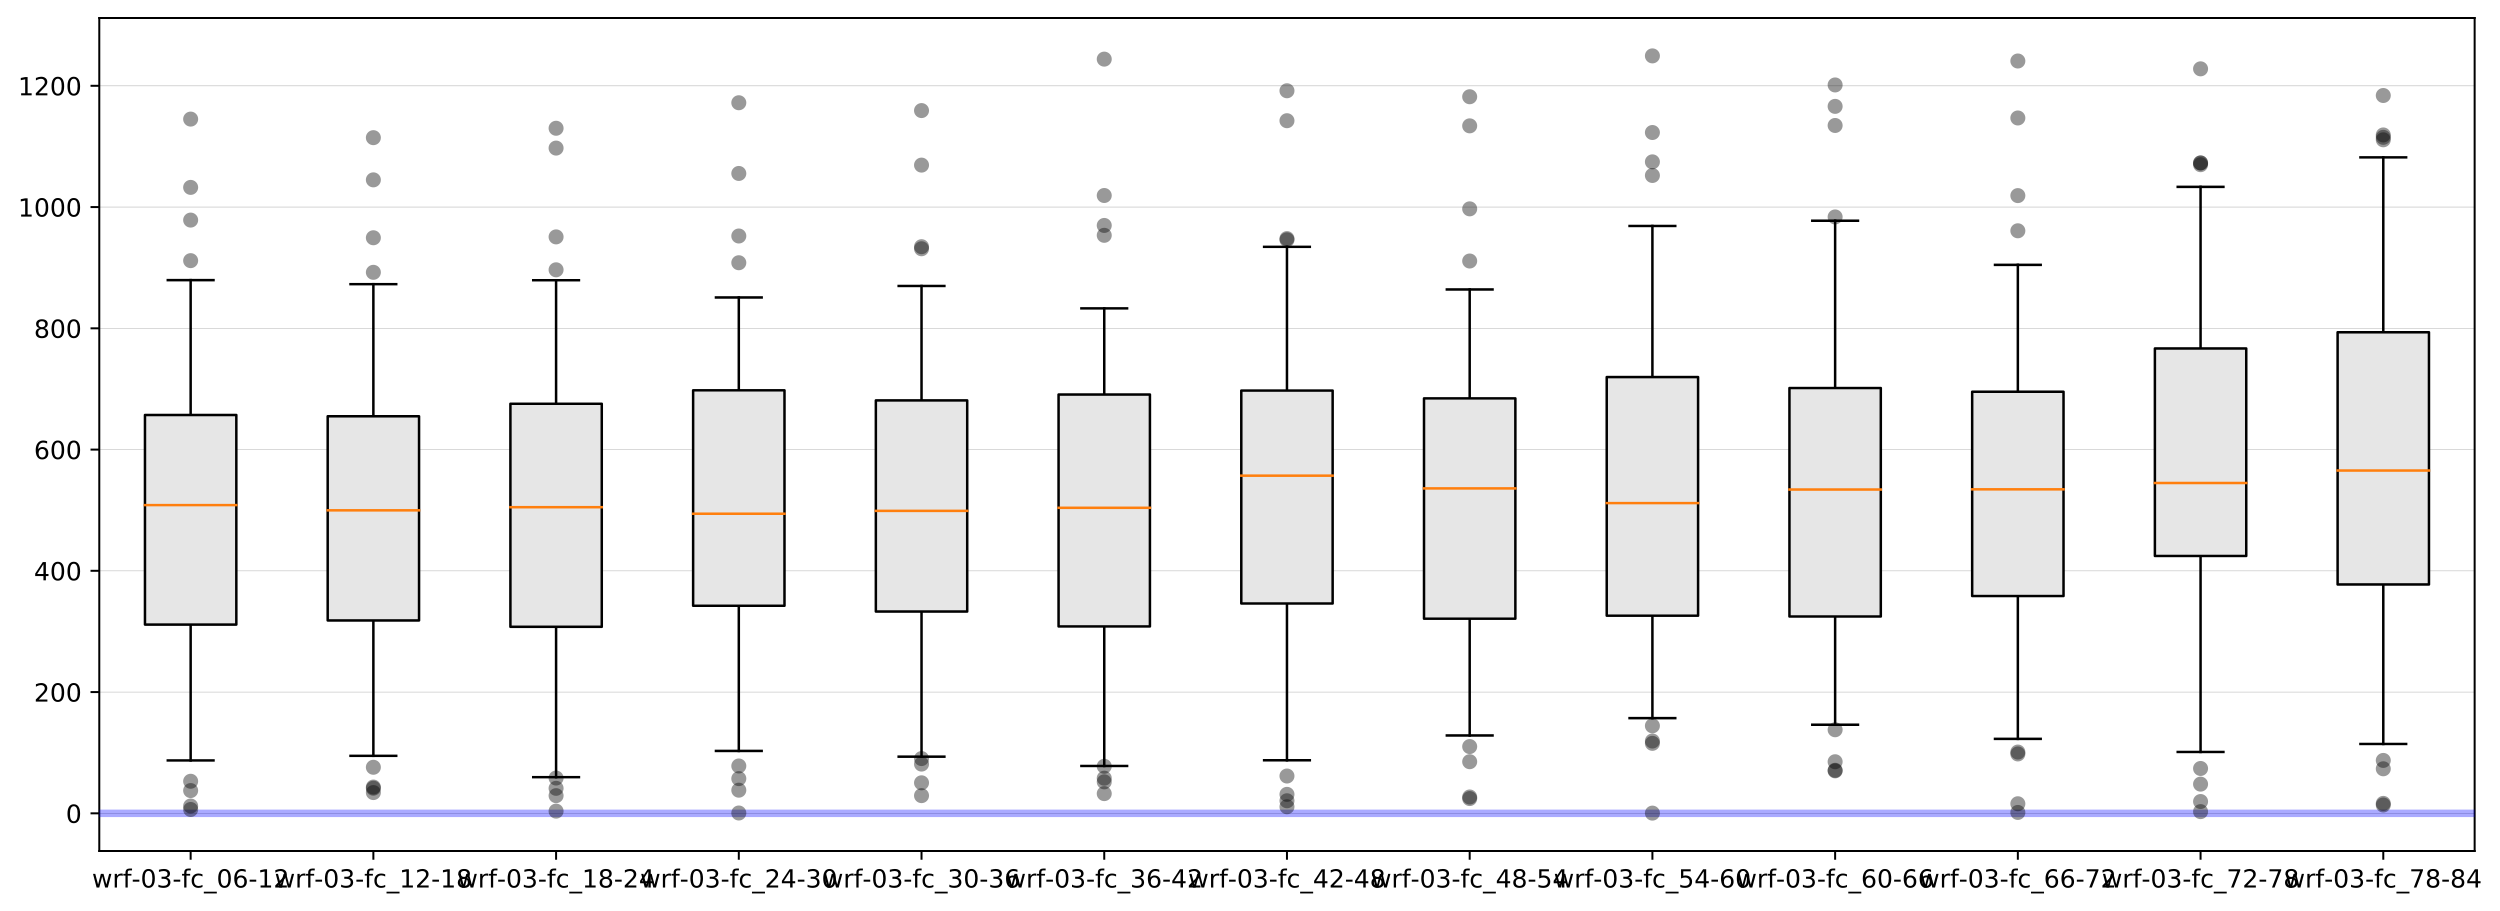 <?xml version="1.0" encoding="utf-8" standalone="no"?>
<!DOCTYPE svg PUBLIC "-//W3C//DTD SVG 1.1//EN"
  "http://www.w3.org/Graphics/SVG/1.1/DTD/svg11.dtd">
<!-- Created with matplotlib (https://matplotlib.org/) -->
<svg height="363.996pt" version="1.1" viewBox="0 0 998.375 363.996" width="998.375pt" xmlns="http://www.w3.org/2000/svg" xmlns:xlink="http://www.w3.org/1999/xlink">
 <defs>
  <style type="text/css">
*{stroke-linecap:butt;stroke-linejoin:round;}
  </style>
 </defs>
 <g id="figure_1">
  <g id="patch_1">
   <path d="M 0 363.996 
L 998.375 363.996 
L 998.375 0 
L 0 0 
z
" style="fill:#ffffff;"/>
  </g>
  <g id="axes_1">
   <g id="patch_2">
    <path d="M 39.65 339.84 
L 988.25 339.84 
L 988.25 7.2 
L 39.65 7.2 
z
" style="fill:#ffffff;"/>
   </g>
   <g id="matplotlib.axis_1">
    <g id="xtick_1">
     <g id="line2d_1">
      <defs>
       <path d="M 0 0 
L 0 3.5 
" id="ma2885b350e" style="stroke:#000000;stroke-width:0.8;"/>
      </defs>
      <g>
       <use style="stroke:#000000;stroke-width:0.8;" x="76.135" xlink:href="#ma2885b350e" y="339.84"/>
      </g>
     </g>
     <g id="text_1">
      <!-- wrf-03-fc_06-12 -->
      <defs>
       <path d="M 4.203 54.688 
L 13.188 54.688 
L 24.422 12.016 
L 35.594 54.688 
L 46.188 54.688 
L 57.422 12.016 
L 68.609 54.688 
L 77.594 54.688 
L 63.281 0 
L 52.688 0 
L 40.922 44.828 
L 29.109 0 
L 18.5 0 
z
" id="DejaVuSans-119"/>
       <path d="M 41.109 46.297 
Q 39.594 47.172 37.812 47.578 
Q 36.031 48 33.891 48 
Q 26.266 48 22.188 43.047 
Q 18.109 38.094 18.109 28.812 
L 18.109 0 
L 9.078 0 
L 9.078 54.688 
L 18.109 54.688 
L 18.109 46.188 
Q 20.953 51.172 25.484 53.578 
Q 30.031 56 36.531 56 
Q 37.453 56 38.578 55.875 
Q 39.703 55.766 41.062 55.516 
z
" id="DejaVuSans-114"/>
       <path d="M 37.109 75.984 
L 37.109 68.5 
L 28.516 68.5 
Q 23.688 68.5 21.797 66.547 
Q 19.922 64.594 19.922 59.516 
L 19.922 54.688 
L 34.719 54.688 
L 34.719 47.703 
L 19.922 47.703 
L 19.922 0 
L 10.891 0 
L 10.891 47.703 
L 2.297 47.703 
L 2.297 54.688 
L 10.891 54.688 
L 10.891 58.5 
Q 10.891 67.625 15.141 71.797 
Q 19.391 75.984 28.609 75.984 
z
" id="DejaVuSans-102"/>
       <path d="M 4.891 31.391 
L 31.203 31.391 
L 31.203 23.391 
L 4.891 23.391 
z
" id="DejaVuSans-45"/>
       <path d="M 31.781 66.406 
Q 24.172 66.406 20.328 58.906 
Q 16.5 51.422 16.5 36.375 
Q 16.5 21.391 20.328 13.891 
Q 24.172 6.391 31.781 6.391 
Q 39.453 6.391 43.281 13.891 
Q 47.125 21.391 47.125 36.375 
Q 47.125 51.422 43.281 58.906 
Q 39.453 66.406 31.781 66.406 
z
M 31.781 74.219 
Q 44.047 74.219 50.516 64.516 
Q 56.984 54.828 56.984 36.375 
Q 56.984 17.969 50.516 8.266 
Q 44.047 -1.422 31.781 -1.422 
Q 19.531 -1.422 13.062 8.266 
Q 6.594 17.969 6.594 36.375 
Q 6.594 54.828 13.062 64.516 
Q 19.531 74.219 31.781 74.219 
z
" id="DejaVuSans-48"/>
       <path d="M 40.578 39.312 
Q 47.656 37.797 51.625 33 
Q 55.609 28.219 55.609 21.188 
Q 55.609 10.406 48.188 4.484 
Q 40.766 -1.422 27.094 -1.422 
Q 22.516 -1.422 17.656 -0.516 
Q 12.797 0.391 7.625 2.203 
L 7.625 11.719 
Q 11.719 9.328 16.594 8.109 
Q 21.484 6.891 26.812 6.891 
Q 36.078 6.891 40.938 10.547 
Q 45.797 14.203 45.797 21.188 
Q 45.797 27.641 41.281 31.266 
Q 36.766 34.906 28.719 34.906 
L 20.219 34.906 
L 20.219 43.016 
L 29.109 43.016 
Q 36.375 43.016 40.234 45.922 
Q 44.094 48.828 44.094 54.297 
Q 44.094 59.906 40.109 62.906 
Q 36.141 65.922 28.719 65.922 
Q 24.656 65.922 20.016 65.031 
Q 15.375 64.156 9.812 62.312 
L 9.812 71.094 
Q 15.438 72.656 20.344 73.438 
Q 25.25 74.219 29.594 74.219 
Q 40.828 74.219 47.359 69.109 
Q 53.906 64.016 53.906 55.328 
Q 53.906 49.266 50.438 45.094 
Q 46.969 40.922 40.578 39.312 
z
" id="DejaVuSans-51"/>
       <path d="M 48.781 52.594 
L 48.781 44.188 
Q 44.969 46.297 41.141 47.344 
Q 37.312 48.391 33.406 48.391 
Q 24.656 48.391 19.812 42.844 
Q 14.984 37.312 14.984 27.297 
Q 14.984 17.281 19.812 11.734 
Q 24.656 6.203 33.406 6.203 
Q 37.312 6.203 41.141 7.25 
Q 44.969 8.297 48.781 10.406 
L 48.781 2.094 
Q 45.016 0.344 40.984 -0.531 
Q 36.969 -1.422 32.422 -1.422 
Q 20.062 -1.422 12.781 6.344 
Q 5.516 14.109 5.516 27.297 
Q 5.516 40.672 12.859 48.328 
Q 20.219 56 33.016 56 
Q 37.156 56 41.109 55.141 
Q 45.062 54.297 48.781 52.594 
z
" id="DejaVuSans-99"/>
       <path d="M 50.984 -16.609 
L 50.984 -23.578 
L -0.984 -23.578 
L -0.984 -16.609 
z
" id="DejaVuSans-95"/>
       <path d="M 33.016 40.375 
Q 26.375 40.375 22.484 35.828 
Q 18.609 31.297 18.609 23.391 
Q 18.609 15.531 22.484 10.953 
Q 26.375 6.391 33.016 6.391 
Q 39.656 6.391 43.531 10.953 
Q 47.406 15.531 47.406 23.391 
Q 47.406 31.297 43.531 35.828 
Q 39.656 40.375 33.016 40.375 
z
M 52.594 71.297 
L 52.594 62.312 
Q 48.875 64.062 45.094 64.984 
Q 41.312 65.922 37.594 65.922 
Q 27.828 65.922 22.672 59.328 
Q 17.531 52.734 16.797 39.406 
Q 19.672 43.656 24.016 45.922 
Q 28.375 48.188 33.594 48.188 
Q 44.578 48.188 50.953 41.516 
Q 57.328 34.859 57.328 23.391 
Q 57.328 12.156 50.688 5.359 
Q 44.047 -1.422 33.016 -1.422 
Q 20.359 -1.422 13.672 8.266 
Q 6.984 17.969 6.984 36.375 
Q 6.984 53.656 15.188 63.938 
Q 23.391 74.219 37.203 74.219 
Q 40.922 74.219 44.703 73.484 
Q 48.484 72.75 52.594 71.297 
z
" id="DejaVuSans-54"/>
       <path d="M 12.406 8.297 
L 28.516 8.297 
L 28.516 63.922 
L 10.984 60.406 
L 10.984 69.391 
L 28.422 72.906 
L 38.281 72.906 
L 38.281 8.297 
L 54.391 8.297 
L 54.391 0 
L 12.406 0 
z
" id="DejaVuSans-49"/>
       <path d="M 19.188 8.297 
L 53.609 8.297 
L 53.609 0 
L 7.328 0 
L 7.328 8.297 
Q 12.938 14.109 22.625 23.891 
Q 32.328 33.688 34.812 36.531 
Q 39.547 41.844 41.422 45.531 
Q 43.312 49.219 43.312 52.781 
Q 43.312 58.594 39.234 62.25 
Q 35.156 65.922 28.609 65.922 
Q 23.969 65.922 18.812 64.312 
Q 13.672 62.703 7.812 59.422 
L 7.812 69.391 
Q 13.766 71.781 18.938 73 
Q 24.125 74.219 28.422 74.219 
Q 39.75 74.219 46.484 68.547 
Q 53.219 62.891 53.219 53.422 
Q 53.219 48.922 51.531 44.891 
Q 49.859 40.875 45.406 35.406 
Q 44.188 33.984 37.641 27.219 
Q 31.109 20.453 19.188 8.297 
z
" id="DejaVuSans-50"/>
      </defs>
      <g transform="translate(36.725 354.438)scale(0.1 -0.1)">
       <use xlink:href="#DejaVuSans-119"/>
       <use x="81.787" xlink:href="#DejaVuSans-114"/>
       <use x="122.9" xlink:href="#DejaVuSans-102"/>
       <use x="158.027" xlink:href="#DejaVuSans-45"/>
       <use x="194.111" xlink:href="#DejaVuSans-48"/>
       <use x="257.734" xlink:href="#DejaVuSans-51"/>
       <use x="321.357" xlink:href="#DejaVuSans-45"/>
       <use x="357.441" xlink:href="#DejaVuSans-102"/>
       <use x="392.646" xlink:href="#DejaVuSans-99"/>
       <use x="447.627" xlink:href="#DejaVuSans-95"/>
       <use x="497.627" xlink:href="#DejaVuSans-48"/>
       <use x="561.25" xlink:href="#DejaVuSans-54"/>
       <use x="624.873" xlink:href="#DejaVuSans-45"/>
       <use x="660.957" xlink:href="#DejaVuSans-49"/>
       <use x="724.58" xlink:href="#DejaVuSans-50"/>
      </g>
     </g>
    </g>
    <g id="xtick_2">
     <g id="line2d_2">
      <g>
       <use style="stroke:#000000;stroke-width:0.8;" x="149.104" xlink:href="#ma2885b350e" y="339.84"/>
      </g>
     </g>
     <g id="text_2">
      <!-- wrf-03-fc_12-18 -->
      <defs>
       <path d="M 31.781 34.625 
Q 24.75 34.625 20.719 30.859 
Q 16.703 27.094 16.703 20.516 
Q 16.703 13.922 20.719 10.156 
Q 24.75 6.391 31.781 6.391 
Q 38.812 6.391 42.859 10.172 
Q 46.922 13.969 46.922 20.516 
Q 46.922 27.094 42.891 30.859 
Q 38.875 34.625 31.781 34.625 
z
M 21.922 38.812 
Q 15.578 40.375 12.031 44.719 
Q 8.5 49.078 8.5 55.328 
Q 8.5 64.062 14.719 69.141 
Q 20.953 74.219 31.781 74.219 
Q 42.672 74.219 48.875 69.141 
Q 55.078 64.062 55.078 55.328 
Q 55.078 49.078 51.531 44.719 
Q 48 40.375 41.703 38.812 
Q 48.828 37.156 52.797 32.312 
Q 56.781 27.484 56.781 20.516 
Q 56.781 9.906 50.312 4.234 
Q 43.844 -1.422 31.781 -1.422 
Q 19.734 -1.422 13.25 4.234 
Q 6.781 9.906 6.781 20.516 
Q 6.781 27.484 10.781 32.312 
Q 14.797 37.156 21.922 38.812 
z
M 18.312 54.391 
Q 18.312 48.734 21.844 45.562 
Q 25.391 42.391 31.781 42.391 
Q 38.141 42.391 41.719 45.562 
Q 45.312 48.734 45.312 54.391 
Q 45.312 60.062 41.719 63.234 
Q 38.141 66.406 31.781 66.406 
Q 25.391 66.406 21.844 63.234 
Q 18.312 60.062 18.312 54.391 
z
" id="DejaVuSans-56"/>
      </defs>
      <g transform="translate(109.694 354.438)scale(0.1 -0.1)">
       <use xlink:href="#DejaVuSans-119"/>
       <use x="81.787" xlink:href="#DejaVuSans-114"/>
       <use x="122.9" xlink:href="#DejaVuSans-102"/>
       <use x="158.027" xlink:href="#DejaVuSans-45"/>
       <use x="194.111" xlink:href="#DejaVuSans-48"/>
       <use x="257.734" xlink:href="#DejaVuSans-51"/>
       <use x="321.357" xlink:href="#DejaVuSans-45"/>
       <use x="357.441" xlink:href="#DejaVuSans-102"/>
       <use x="392.646" xlink:href="#DejaVuSans-99"/>
       <use x="447.627" xlink:href="#DejaVuSans-95"/>
       <use x="497.627" xlink:href="#DejaVuSans-49"/>
       <use x="561.25" xlink:href="#DejaVuSans-50"/>
       <use x="624.873" xlink:href="#DejaVuSans-45"/>
       <use x="660.957" xlink:href="#DejaVuSans-49"/>
       <use x="724.58" xlink:href="#DejaVuSans-56"/>
      </g>
     </g>
    </g>
    <g id="xtick_3">
     <g id="line2d_3">
      <g>
       <use style="stroke:#000000;stroke-width:0.8;" x="222.073" xlink:href="#ma2885b350e" y="339.84"/>
      </g>
     </g>
     <g id="text_3">
      <!-- wrf-03-fc_18-24 -->
      <defs>
       <path d="M 37.797 64.312 
L 12.891 25.391 
L 37.797 25.391 
z
M 35.203 72.906 
L 47.609 72.906 
L 47.609 25.391 
L 58.016 25.391 
L 58.016 17.188 
L 47.609 17.188 
L 47.609 0 
L 37.797 0 
L 37.797 17.188 
L 4.891 17.188 
L 4.891 26.703 
z
" id="DejaVuSans-52"/>
      </defs>
      <g transform="translate(182.664 354.438)scale(0.1 -0.1)">
       <use xlink:href="#DejaVuSans-119"/>
       <use x="81.787" xlink:href="#DejaVuSans-114"/>
       <use x="122.9" xlink:href="#DejaVuSans-102"/>
       <use x="158.027" xlink:href="#DejaVuSans-45"/>
       <use x="194.111" xlink:href="#DejaVuSans-48"/>
       <use x="257.734" xlink:href="#DejaVuSans-51"/>
       <use x="321.357" xlink:href="#DejaVuSans-45"/>
       <use x="357.441" xlink:href="#DejaVuSans-102"/>
       <use x="392.646" xlink:href="#DejaVuSans-99"/>
       <use x="447.627" xlink:href="#DejaVuSans-95"/>
       <use x="497.627" xlink:href="#DejaVuSans-49"/>
       <use x="561.25" xlink:href="#DejaVuSans-56"/>
       <use x="624.873" xlink:href="#DejaVuSans-45"/>
       <use x="660.957" xlink:href="#DejaVuSans-50"/>
       <use x="724.58" xlink:href="#DejaVuSans-52"/>
      </g>
     </g>
    </g>
    <g id="xtick_4">
     <g id="line2d_4">
      <g>
       <use style="stroke:#000000;stroke-width:0.8;" x="295.042" xlink:href="#ma2885b350e" y="339.84"/>
      </g>
     </g>
     <g id="text_4">
      <!-- wrf-03-fc_24-30 -->
      <g transform="translate(255.633 354.438)scale(0.1 -0.1)">
       <use xlink:href="#DejaVuSans-119"/>
       <use x="81.787" xlink:href="#DejaVuSans-114"/>
       <use x="122.9" xlink:href="#DejaVuSans-102"/>
       <use x="158.027" xlink:href="#DejaVuSans-45"/>
       <use x="194.111" xlink:href="#DejaVuSans-48"/>
       <use x="257.734" xlink:href="#DejaVuSans-51"/>
       <use x="321.357" xlink:href="#DejaVuSans-45"/>
       <use x="357.441" xlink:href="#DejaVuSans-102"/>
       <use x="392.646" xlink:href="#DejaVuSans-99"/>
       <use x="447.627" xlink:href="#DejaVuSans-95"/>
       <use x="497.627" xlink:href="#DejaVuSans-50"/>
       <use x="561.25" xlink:href="#DejaVuSans-52"/>
       <use x="624.873" xlink:href="#DejaVuSans-45"/>
       <use x="660.957" xlink:href="#DejaVuSans-51"/>
       <use x="724.58" xlink:href="#DejaVuSans-48"/>
      </g>
     </g>
    </g>
    <g id="xtick_5">
     <g id="line2d_5">
      <g>
       <use style="stroke:#000000;stroke-width:0.8;" x="368.012" xlink:href="#ma2885b350e" y="339.84"/>
      </g>
     </g>
     <g id="text_5">
      <!-- wrf-03-fc_30-36 -->
      <g transform="translate(328.602 354.438)scale(0.1 -0.1)">
       <use xlink:href="#DejaVuSans-119"/>
       <use x="81.787" xlink:href="#DejaVuSans-114"/>
       <use x="122.9" xlink:href="#DejaVuSans-102"/>
       <use x="158.027" xlink:href="#DejaVuSans-45"/>
       <use x="194.111" xlink:href="#DejaVuSans-48"/>
       <use x="257.734" xlink:href="#DejaVuSans-51"/>
       <use x="321.357" xlink:href="#DejaVuSans-45"/>
       <use x="357.441" xlink:href="#DejaVuSans-102"/>
       <use x="392.646" xlink:href="#DejaVuSans-99"/>
       <use x="447.627" xlink:href="#DejaVuSans-95"/>
       <use x="497.627" xlink:href="#DejaVuSans-51"/>
       <use x="561.25" xlink:href="#DejaVuSans-48"/>
       <use x="624.873" xlink:href="#DejaVuSans-45"/>
       <use x="660.957" xlink:href="#DejaVuSans-51"/>
       <use x="724.58" xlink:href="#DejaVuSans-54"/>
      </g>
     </g>
    </g>
    <g id="xtick_6">
     <g id="line2d_6">
      <g>
       <use style="stroke:#000000;stroke-width:0.8;" x="440.981" xlink:href="#ma2885b350e" y="339.84"/>
      </g>
     </g>
     <g id="text_6">
      <!-- wrf-03-fc_36-42 -->
      <g transform="translate(401.571 354.438)scale(0.1 -0.1)">
       <use xlink:href="#DejaVuSans-119"/>
       <use x="81.787" xlink:href="#DejaVuSans-114"/>
       <use x="122.9" xlink:href="#DejaVuSans-102"/>
       <use x="158.027" xlink:href="#DejaVuSans-45"/>
       <use x="194.111" xlink:href="#DejaVuSans-48"/>
       <use x="257.734" xlink:href="#DejaVuSans-51"/>
       <use x="321.357" xlink:href="#DejaVuSans-45"/>
       <use x="357.441" xlink:href="#DejaVuSans-102"/>
       <use x="392.646" xlink:href="#DejaVuSans-99"/>
       <use x="447.627" xlink:href="#DejaVuSans-95"/>
       <use x="497.627" xlink:href="#DejaVuSans-51"/>
       <use x="561.25" xlink:href="#DejaVuSans-54"/>
       <use x="624.873" xlink:href="#DejaVuSans-45"/>
       <use x="660.957" xlink:href="#DejaVuSans-52"/>
       <use x="724.58" xlink:href="#DejaVuSans-50"/>
      </g>
     </g>
    </g>
    <g id="xtick_7">
     <g id="line2d_7">
      <g>
       <use style="stroke:#000000;stroke-width:0.8;" x="513.95" xlink:href="#ma2885b350e" y="339.84"/>
      </g>
     </g>
     <g id="text_7">
      <!-- wrf-03-fc_42-48 -->
      <g transform="translate(474.541 354.438)scale(0.1 -0.1)">
       <use xlink:href="#DejaVuSans-119"/>
       <use x="81.787" xlink:href="#DejaVuSans-114"/>
       <use x="122.9" xlink:href="#DejaVuSans-102"/>
       <use x="158.027" xlink:href="#DejaVuSans-45"/>
       <use x="194.111" xlink:href="#DejaVuSans-48"/>
       <use x="257.734" xlink:href="#DejaVuSans-51"/>
       <use x="321.357" xlink:href="#DejaVuSans-45"/>
       <use x="357.441" xlink:href="#DejaVuSans-102"/>
       <use x="392.646" xlink:href="#DejaVuSans-99"/>
       <use x="447.627" xlink:href="#DejaVuSans-95"/>
       <use x="497.627" xlink:href="#DejaVuSans-52"/>
       <use x="561.25" xlink:href="#DejaVuSans-50"/>
       <use x="624.873" xlink:href="#DejaVuSans-45"/>
       <use x="660.957" xlink:href="#DejaVuSans-52"/>
       <use x="724.58" xlink:href="#DejaVuSans-56"/>
      </g>
     </g>
    </g>
    <g id="xtick_8">
     <g id="line2d_8">
      <g>
       <use style="stroke:#000000;stroke-width:0.8;" x="586.919" xlink:href="#ma2885b350e" y="339.84"/>
      </g>
     </g>
     <g id="text_8">
      <!-- wrf-03-fc_48-54 -->
      <defs>
       <path d="M 10.797 72.906 
L 49.516 72.906 
L 49.516 64.594 
L 19.828 64.594 
L 19.828 46.734 
Q 21.969 47.469 24.109 47.828 
Q 26.266 48.188 28.422 48.188 
Q 40.625 48.188 47.75 41.5 
Q 54.891 34.812 54.891 23.391 
Q 54.891 11.625 47.562 5.094 
Q 40.234 -1.422 26.906 -1.422 
Q 22.312 -1.422 17.547 -0.641 
Q 12.797 0.141 7.719 1.703 
L 7.719 11.625 
Q 12.109 9.234 16.797 8.062 
Q 21.484 6.891 26.703 6.891 
Q 35.156 6.891 40.078 11.328 
Q 45.016 15.766 45.016 23.391 
Q 45.016 31 40.078 35.438 
Q 35.156 39.891 26.703 39.891 
Q 22.75 39.891 18.812 39.016 
Q 14.891 38.141 10.797 36.281 
z
" id="DejaVuSans-53"/>
      </defs>
      <g transform="translate(547.51 354.438)scale(0.1 -0.1)">
       <use xlink:href="#DejaVuSans-119"/>
       <use x="81.787" xlink:href="#DejaVuSans-114"/>
       <use x="122.9" xlink:href="#DejaVuSans-102"/>
       <use x="158.027" xlink:href="#DejaVuSans-45"/>
       <use x="194.111" xlink:href="#DejaVuSans-48"/>
       <use x="257.734" xlink:href="#DejaVuSans-51"/>
       <use x="321.357" xlink:href="#DejaVuSans-45"/>
       <use x="357.441" xlink:href="#DejaVuSans-102"/>
       <use x="392.646" xlink:href="#DejaVuSans-99"/>
       <use x="447.627" xlink:href="#DejaVuSans-95"/>
       <use x="497.627" xlink:href="#DejaVuSans-52"/>
       <use x="561.25" xlink:href="#DejaVuSans-56"/>
       <use x="624.873" xlink:href="#DejaVuSans-45"/>
       <use x="660.957" xlink:href="#DejaVuSans-53"/>
       <use x="724.58" xlink:href="#DejaVuSans-52"/>
      </g>
     </g>
    </g>
    <g id="xtick_9">
     <g id="line2d_9">
      <g>
       <use style="stroke:#000000;stroke-width:0.8;" x="659.888" xlink:href="#ma2885b350e" y="339.84"/>
      </g>
     </g>
     <g id="text_9">
      <!-- wrf-03-fc_54-60 -->
      <g transform="translate(620.479 354.438)scale(0.1 -0.1)">
       <use xlink:href="#DejaVuSans-119"/>
       <use x="81.787" xlink:href="#DejaVuSans-114"/>
       <use x="122.9" xlink:href="#DejaVuSans-102"/>
       <use x="158.027" xlink:href="#DejaVuSans-45"/>
       <use x="194.111" xlink:href="#DejaVuSans-48"/>
       <use x="257.734" xlink:href="#DejaVuSans-51"/>
       <use x="321.357" xlink:href="#DejaVuSans-45"/>
       <use x="357.441" xlink:href="#DejaVuSans-102"/>
       <use x="392.646" xlink:href="#DejaVuSans-99"/>
       <use x="447.627" xlink:href="#DejaVuSans-95"/>
       <use x="497.627" xlink:href="#DejaVuSans-53"/>
       <use x="561.25" xlink:href="#DejaVuSans-52"/>
       <use x="624.873" xlink:href="#DejaVuSans-45"/>
       <use x="660.957" xlink:href="#DejaVuSans-54"/>
       <use x="724.58" xlink:href="#DejaVuSans-48"/>
      </g>
     </g>
    </g>
    <g id="xtick_10">
     <g id="line2d_10">
      <g>
       <use style="stroke:#000000;stroke-width:0.8;" x="732.858" xlink:href="#ma2885b350e" y="339.84"/>
      </g>
     </g>
     <g id="text_10">
      <!-- wrf-03-fc_60-66 -->
      <g transform="translate(693.448 354.438)scale(0.1 -0.1)">
       <use xlink:href="#DejaVuSans-119"/>
       <use x="81.787" xlink:href="#DejaVuSans-114"/>
       <use x="122.9" xlink:href="#DejaVuSans-102"/>
       <use x="158.027" xlink:href="#DejaVuSans-45"/>
       <use x="194.111" xlink:href="#DejaVuSans-48"/>
       <use x="257.734" xlink:href="#DejaVuSans-51"/>
       <use x="321.357" xlink:href="#DejaVuSans-45"/>
       <use x="357.441" xlink:href="#DejaVuSans-102"/>
       <use x="392.646" xlink:href="#DejaVuSans-99"/>
       <use x="447.627" xlink:href="#DejaVuSans-95"/>
       <use x="497.627" xlink:href="#DejaVuSans-54"/>
       <use x="561.25" xlink:href="#DejaVuSans-48"/>
       <use x="624.873" xlink:href="#DejaVuSans-45"/>
       <use x="660.957" xlink:href="#DejaVuSans-54"/>
       <use x="724.58" xlink:href="#DejaVuSans-54"/>
      </g>
     </g>
    </g>
    <g id="xtick_11">
     <g id="line2d_11">
      <g>
       <use style="stroke:#000000;stroke-width:0.8;" x="805.827" xlink:href="#ma2885b350e" y="339.84"/>
      </g>
     </g>
     <g id="text_11">
      <!-- wrf-03-fc_66-72 -->
      <defs>
       <path d="M 8.203 72.906 
L 55.078 72.906 
L 55.078 68.703 
L 28.609 0 
L 18.312 0 
L 43.219 64.594 
L 8.203 64.594 
z
" id="DejaVuSans-55"/>
      </defs>
      <g transform="translate(766.418 354.438)scale(0.1 -0.1)">
       <use xlink:href="#DejaVuSans-119"/>
       <use x="81.787" xlink:href="#DejaVuSans-114"/>
       <use x="122.9" xlink:href="#DejaVuSans-102"/>
       <use x="158.027" xlink:href="#DejaVuSans-45"/>
       <use x="194.111" xlink:href="#DejaVuSans-48"/>
       <use x="257.734" xlink:href="#DejaVuSans-51"/>
       <use x="321.357" xlink:href="#DejaVuSans-45"/>
       <use x="357.441" xlink:href="#DejaVuSans-102"/>
       <use x="392.646" xlink:href="#DejaVuSans-99"/>
       <use x="447.627" xlink:href="#DejaVuSans-95"/>
       <use x="497.627" xlink:href="#DejaVuSans-54"/>
       <use x="561.25" xlink:href="#DejaVuSans-54"/>
       <use x="624.873" xlink:href="#DejaVuSans-45"/>
       <use x="660.957" xlink:href="#DejaVuSans-55"/>
       <use x="724.58" xlink:href="#DejaVuSans-50"/>
      </g>
     </g>
    </g>
    <g id="xtick_12">
     <g id="line2d_12">
      <g>
       <use style="stroke:#000000;stroke-width:0.8;" x="878.796" xlink:href="#ma2885b350e" y="339.84"/>
      </g>
     </g>
     <g id="text_12">
      <!-- wrf-03-fc_72-78 -->
      <g transform="translate(839.387 354.438)scale(0.1 -0.1)">
       <use xlink:href="#DejaVuSans-119"/>
       <use x="81.787" xlink:href="#DejaVuSans-114"/>
       <use x="122.9" xlink:href="#DejaVuSans-102"/>
       <use x="158.027" xlink:href="#DejaVuSans-45"/>
       <use x="194.111" xlink:href="#DejaVuSans-48"/>
       <use x="257.734" xlink:href="#DejaVuSans-51"/>
       <use x="321.357" xlink:href="#DejaVuSans-45"/>
       <use x="357.441" xlink:href="#DejaVuSans-102"/>
       <use x="392.646" xlink:href="#DejaVuSans-99"/>
       <use x="447.627" xlink:href="#DejaVuSans-95"/>
       <use x="497.627" xlink:href="#DejaVuSans-55"/>
       <use x="561.25" xlink:href="#DejaVuSans-50"/>
       <use x="624.873" xlink:href="#DejaVuSans-45"/>
       <use x="660.957" xlink:href="#DejaVuSans-55"/>
       <use x="724.58" xlink:href="#DejaVuSans-56"/>
      </g>
     </g>
    </g>
    <g id="xtick_13">
     <g id="line2d_13">
      <g>
       <use style="stroke:#000000;stroke-width:0.8;" x="951.765" xlink:href="#ma2885b350e" y="339.84"/>
      </g>
     </g>
     <g id="text_13">
      <!-- wrf-03-fc_78-84 -->
      <g transform="translate(912.356 354.438)scale(0.1 -0.1)">
       <use xlink:href="#DejaVuSans-119"/>
       <use x="81.787" xlink:href="#DejaVuSans-114"/>
       <use x="122.9" xlink:href="#DejaVuSans-102"/>
       <use x="158.027" xlink:href="#DejaVuSans-45"/>
       <use x="194.111" xlink:href="#DejaVuSans-48"/>
       <use x="257.734" xlink:href="#DejaVuSans-51"/>
       <use x="321.357" xlink:href="#DejaVuSans-45"/>
       <use x="357.441" xlink:href="#DejaVuSans-102"/>
       <use x="392.646" xlink:href="#DejaVuSans-99"/>
       <use x="447.627" xlink:href="#DejaVuSans-95"/>
       <use x="497.627" xlink:href="#DejaVuSans-55"/>
       <use x="561.25" xlink:href="#DejaVuSans-56"/>
       <use x="624.873" xlink:href="#DejaVuSans-45"/>
       <use x="660.957" xlink:href="#DejaVuSans-56"/>
       <use x="724.58" xlink:href="#DejaVuSans-52"/>
      </g>
     </g>
    </g>
   </g>
   <g id="matplotlib.axis_2">
    <g id="ytick_1">
     <g id="line2d_14">
      <path clip-path="url(#pe7b98ed23e)" d="M 39.65 324.807 
L 988.25 324.807 
" style="fill:none;stroke:#bfbfbf;stroke-linecap:square;stroke-width:0.25;"/>
     </g>
     <g id="line2d_15">
      <defs>
       <path d="M 0 0 
L -3.5 0 
" id="mef6f4eb225" style="stroke:#000000;stroke-width:0.8;"/>
      </defs>
      <g>
       <use style="stroke:#000000;stroke-width:0.8;" x="39.65" xlink:href="#mef6f4eb225" y="324.807"/>
      </g>
     </g>
     <g id="text_14">
      <!-- 0 -->
      <g transform="translate(26.288 328.606)scale(0.1 -0.1)">
       <use xlink:href="#DejaVuSans-48"/>
      </g>
     </g>
    </g>
    <g id="ytick_2">
     <g id="line2d_16">
      <path clip-path="url(#pe7b98ed23e)" d="M 39.65 276.384 
L 988.25 276.384 
" style="fill:none;stroke:#bfbfbf;stroke-linecap:square;stroke-width:0.25;"/>
     </g>
     <g id="line2d_17">
      <g>
       <use style="stroke:#000000;stroke-width:0.8;" x="39.65" xlink:href="#mef6f4eb225" y="276.384"/>
      </g>
     </g>
     <g id="text_15">
      <!-- 200 -->
      <g transform="translate(13.562 280.183)scale(0.1 -0.1)">
       <use xlink:href="#DejaVuSans-50"/>
       <use x="63.623" xlink:href="#DejaVuSans-48"/>
       <use x="127.246" xlink:href="#DejaVuSans-48"/>
      </g>
     </g>
    </g>
    <g id="ytick_3">
     <g id="line2d_18">
      <path clip-path="url(#pe7b98ed23e)" d="M 39.65 227.961 
L 988.25 227.961 
" style="fill:none;stroke:#bfbfbf;stroke-linecap:square;stroke-width:0.25;"/>
     </g>
     <g id="line2d_19">
      <g>
       <use style="stroke:#000000;stroke-width:0.8;" x="39.65" xlink:href="#mef6f4eb225" y="227.961"/>
      </g>
     </g>
     <g id="text_16">
      <!-- 400 -->
      <g transform="translate(13.562 231.76)scale(0.1 -0.1)">
       <use xlink:href="#DejaVuSans-52"/>
       <use x="63.623" xlink:href="#DejaVuSans-48"/>
       <use x="127.246" xlink:href="#DejaVuSans-48"/>
      </g>
     </g>
    </g>
    <g id="ytick_4">
     <g id="line2d_20">
      <path clip-path="url(#pe7b98ed23e)" d="M 39.65 179.538 
L 988.25 179.538 
" style="fill:none;stroke:#bfbfbf;stroke-linecap:square;stroke-width:0.25;"/>
     </g>
     <g id="line2d_21">
      <g>
       <use style="stroke:#000000;stroke-width:0.8;" x="39.65" xlink:href="#mef6f4eb225" y="179.538"/>
      </g>
     </g>
     <g id="text_17">
      <!-- 600 -->
      <g transform="translate(13.562 183.337)scale(0.1 -0.1)">
       <use xlink:href="#DejaVuSans-54"/>
       <use x="63.623" xlink:href="#DejaVuSans-48"/>
       <use x="127.246" xlink:href="#DejaVuSans-48"/>
      </g>
     </g>
    </g>
    <g id="ytick_5">
     <g id="line2d_22">
      <path clip-path="url(#pe7b98ed23e)" d="M 39.65 131.115 
L 988.25 131.115 
" style="fill:none;stroke:#bfbfbf;stroke-linecap:square;stroke-width:0.25;"/>
     </g>
     <g id="line2d_23">
      <g>
       <use style="stroke:#000000;stroke-width:0.8;" x="39.65" xlink:href="#mef6f4eb225" y="131.115"/>
      </g>
     </g>
     <g id="text_18">
      <!-- 800 -->
      <g transform="translate(13.562 134.914)scale(0.1 -0.1)">
       <use xlink:href="#DejaVuSans-56"/>
       <use x="63.623" xlink:href="#DejaVuSans-48"/>
       <use x="127.246" xlink:href="#DejaVuSans-48"/>
      </g>
     </g>
    </g>
    <g id="ytick_6">
     <g id="line2d_24">
      <path clip-path="url(#pe7b98ed23e)" d="M 39.65 82.691 
L 988.25 82.691 
" style="fill:none;stroke:#bfbfbf;stroke-linecap:square;stroke-width:0.25;"/>
     </g>
     <g id="line2d_25">
      <g>
       <use style="stroke:#000000;stroke-width:0.8;" x="39.65" xlink:href="#mef6f4eb225" y="82.691"/>
      </g>
     </g>
     <g id="text_19">
      <!-- 1000 -->
      <g transform="translate(7.2 86.491)scale(0.1 -0.1)">
       <use xlink:href="#DejaVuSans-49"/>
       <use x="63.623" xlink:href="#DejaVuSans-48"/>
       <use x="127.246" xlink:href="#DejaVuSans-48"/>
       <use x="190.869" xlink:href="#DejaVuSans-48"/>
      </g>
     </g>
    </g>
    <g id="ytick_7">
     <g id="line2d_26">
      <path clip-path="url(#pe7b98ed23e)" d="M 39.65 34.268 
L 988.25 34.268 
" style="fill:none;stroke:#bfbfbf;stroke-linecap:square;stroke-width:0.25;"/>
     </g>
     <g id="line2d_27">
      <g>
       <use style="stroke:#000000;stroke-width:0.8;" x="39.65" xlink:href="#mef6f4eb225" y="34.268"/>
      </g>
     </g>
     <g id="text_20">
      <!-- 1200 -->
      <g transform="translate(7.2 38.068)scale(0.1 -0.1)">
       <use xlink:href="#DejaVuSans-49"/>
       <use x="63.623" xlink:href="#DejaVuSans-50"/>
       <use x="127.246" xlink:href="#DejaVuSans-48"/>
       <use x="190.869" xlink:href="#DejaVuSans-48"/>
      </g>
     </g>
    </g>
   </g>
   <g id="patch_3">
    <path d="M 39.65 339.84 
L 39.65 7.2 
" style="fill:none;stroke:#000000;stroke-linecap:square;stroke-linejoin:miter;stroke-width:0.8;"/>
   </g>
   <g id="patch_4">
    <path d="M 988.25 339.84 
L 988.25 7.2 
" style="fill:none;stroke:#000000;stroke-linecap:square;stroke-linejoin:miter;stroke-width:0.8;"/>
   </g>
   <g id="patch_5">
    <path d="M 39.65 339.84 
L 988.25 339.84 
" style="fill:none;stroke:#000000;stroke-linecap:square;stroke-linejoin:miter;stroke-width:0.8;"/>
   </g>
   <g id="patch_6">
    <path d="M 39.65 7.2 
L 988.25 7.2 
" style="fill:none;stroke:#000000;stroke-linecap:square;stroke-linejoin:miter;stroke-width:0.8;"/>
   </g>
   <g id="line2d_28">
    <path clip-path="url(#pe7b98ed23e)" d="M 39.65 324.807 
L 988.25 324.807 
" style="fill:none;stroke:#0000ff;stroke-linecap:square;stroke-opacity:0.333;stroke-width:3;"/>
   </g>
   <g id="line2d_29">
    <path clip-path="url(#pe7b98ed23e)" d="M 76.135 249.427 
L 76.135 303.68 
" style="fill:none;stroke:#000000;stroke-linecap:square;"/>
   </g>
   <g id="line2d_30">
    <path clip-path="url(#pe7b98ed23e)" d="M 76.135 165.723 
L 76.135 111.879 
" style="fill:none;stroke:#000000;stroke-linecap:square;"/>
   </g>
   <g id="line2d_31">
    <path clip-path="url(#pe7b98ed23e)" d="M 67.013 303.68 
L 85.256 303.68 
" style="fill:none;stroke:#000000;stroke-linecap:square;"/>
   </g>
   <g id="line2d_32">
    <path clip-path="url(#pe7b98ed23e)" d="M 67.013 111.879 
L 85.256 111.879 
" style="fill:none;stroke:#000000;stroke-linecap:square;"/>
   </g>
   <g id="line2d_33">
    <defs>
     <path d="M 0 3 
C 0.796 3 1.559 2.684 2.121 2.121 
C 2.684 1.559 3 0.796 3 0 
C 3 -0.796 2.684 -1.559 2.121 -2.121 
C 1.559 -2.684 0.796 -3 0 -3 
C -0.796 -3 -1.559 -2.684 -2.121 -2.121 
C -2.684 -1.559 -3 -0.796 -3 0 
C -3 0.796 -2.684 1.559 -2.121 2.121 
C -1.559 2.684 -0.796 3 0 3 
z
" id="m38c3aadc88" style="stroke:#000000;stroke-opacity:0;"/>
    </defs>
    <g clip-path="url(#pe7b98ed23e)">
     <use style="fill-opacity:0.4;stroke:#000000;stroke-opacity:0;" x="76.135" xlink:href="#m38c3aadc88" y="321.885"/>
     <use style="fill-opacity:0.4;stroke:#000000;stroke-opacity:0;" x="76.135" xlink:href="#m38c3aadc88" y="311.999"/>
     <use style="fill-opacity:0.4;stroke:#000000;stroke-opacity:0;" x="76.135" xlink:href="#m38c3aadc88" y="315.712"/>
     <use style="fill-opacity:0.4;stroke:#000000;stroke-opacity:0;" x="76.135" xlink:href="#m38c3aadc88" y="323.269"/>
     <use style="fill-opacity:0.4;stroke:#000000;stroke-opacity:0;" x="76.135" xlink:href="#m38c3aadc88" y="87.893"/>
     <use style="fill-opacity:0.4;stroke:#000000;stroke-opacity:0;" x="76.135" xlink:href="#m38c3aadc88" y="74.833"/>
     <use style="fill-opacity:0.4;stroke:#000000;stroke-opacity:0;" x="76.135" xlink:href="#m38c3aadc88" y="47.56"/>
     <use style="fill-opacity:0.4;stroke:#000000;stroke-opacity:0;" x="76.135" xlink:href="#m38c3aadc88" y="104.089"/>
    </g>
   </g>
   <g id="line2d_34">
    <path clip-path="url(#pe7b98ed23e)" d="M 149.104 247.777 
L 149.104 301.843 
" style="fill:none;stroke:#000000;stroke-linecap:square;"/>
   </g>
   <g id="line2d_35">
    <path clip-path="url(#pe7b98ed23e)" d="M 149.104 166.237 
L 149.104 113.482 
" style="fill:none;stroke:#000000;stroke-linecap:square;"/>
   </g>
   <g id="line2d_36">
    <path clip-path="url(#pe7b98ed23e)" d="M 139.983 301.843 
L 158.225 301.843 
" style="fill:none;stroke:#000000;stroke-linecap:square;"/>
   </g>
   <g id="line2d_37">
    <path clip-path="url(#pe7b98ed23e)" d="M 139.983 113.482 
L 158.225 113.482 
" style="fill:none;stroke:#000000;stroke-linecap:square;"/>
   </g>
   <g id="line2d_38">
    <g clip-path="url(#pe7b98ed23e)">
     <use style="fill-opacity:0.4;stroke:#000000;stroke-opacity:0;" x="149.104" xlink:href="#m38c3aadc88" y="314.769"/>
     <use style="fill-opacity:0.4;stroke:#000000;stroke-opacity:0;" x="149.104" xlink:href="#m38c3aadc88" y="314.313"/>
     <use style="fill-opacity:0.4;stroke:#000000;stroke-opacity:0;" x="149.104" xlink:href="#m38c3aadc88" y="306.409"/>
     <use style="fill-opacity:0.4;stroke:#000000;stroke-opacity:0;" x="149.104" xlink:href="#m38c3aadc88" y="316.514"/>
     <use style="fill-opacity:0.4;stroke:#000000;stroke-opacity:0;" x="149.104" xlink:href="#m38c3aadc88" y="94.949"/>
     <use style="fill-opacity:0.4;stroke:#000000;stroke-opacity:0;" x="149.104" xlink:href="#m38c3aadc88" y="71.826"/>
     <use style="fill-opacity:0.4;stroke:#000000;stroke-opacity:0;" x="149.104" xlink:href="#m38c3aadc88" y="54.976"/>
     <use style="fill-opacity:0.4;stroke:#000000;stroke-opacity:0;" x="149.104" xlink:href="#m38c3aadc88" y="108.753"/>
    </g>
   </g>
   <g id="line2d_39">
    <path clip-path="url(#pe7b98ed23e)" d="M 222.073 250.319 
L 222.073 310.363 
" style="fill:none;stroke:#000000;stroke-linecap:square;"/>
   </g>
   <g id="line2d_40">
    <path clip-path="url(#pe7b98ed23e)" d="M 222.073 161.241 
L 222.073 111.907 
" style="fill:none;stroke:#000000;stroke-linecap:square;"/>
   </g>
   <g id="line2d_41">
    <path clip-path="url(#pe7b98ed23e)" d="M 212.952 310.363 
L 231.194 310.363 
" style="fill:none;stroke:#000000;stroke-linecap:square;"/>
   </g>
   <g id="line2d_42">
    <path clip-path="url(#pe7b98ed23e)" d="M 212.952 111.907 
L 231.194 111.907 
" style="fill:none;stroke:#000000;stroke-linecap:square;"/>
   </g>
   <g id="line2d_43">
    <g clip-path="url(#pe7b98ed23e)">
     <use style="fill-opacity:0.4;stroke:#000000;stroke-opacity:0;" x="222.073" xlink:href="#m38c3aadc88" y="317.745"/>
     <use style="fill-opacity:0.4;stroke:#000000;stroke-opacity:0;" x="222.073" xlink:href="#m38c3aadc88" y="310.71"/>
     <use style="fill-opacity:0.4;stroke:#000000;stroke-opacity:0;" x="222.073" xlink:href="#m38c3aadc88" y="323.925"/>
     <use style="fill-opacity:0.4;stroke:#000000;stroke-opacity:0;" x="222.073" xlink:href="#m38c3aadc88" y="314.819"/>
     <use style="fill-opacity:0.4;stroke:#000000;stroke-opacity:0;" x="222.073" xlink:href="#m38c3aadc88" y="59.141"/>
     <use style="fill-opacity:0.4;stroke:#000000;stroke-opacity:0;" x="222.073" xlink:href="#m38c3aadc88" y="51.222"/>
     <use style="fill-opacity:0.4;stroke:#000000;stroke-opacity:0;" x="222.073" xlink:href="#m38c3aadc88" y="107.746"/>
     <use style="fill-opacity:0.4;stroke:#000000;stroke-opacity:0;" x="222.073" xlink:href="#m38c3aadc88" y="94.601"/>
    </g>
   </g>
   <g id="line2d_44">
    <path clip-path="url(#pe7b98ed23e)" d="M 295.042 241.911 
L 295.042 299.89 
" style="fill:none;stroke:#000000;stroke-linecap:square;"/>
   </g>
   <g id="line2d_45">
    <path clip-path="url(#pe7b98ed23e)" d="M 295.042 155.871 
L 295.042 118.8 
" style="fill:none;stroke:#000000;stroke-linecap:square;"/>
   </g>
   <g id="line2d_46">
    <path clip-path="url(#pe7b98ed23e)" d="M 285.921 299.89 
L 304.163 299.89 
" style="fill:none;stroke:#000000;stroke-linecap:square;"/>
   </g>
   <g id="line2d_47">
    <path clip-path="url(#pe7b98ed23e)" d="M 285.921 118.8 
L 304.163 118.8 
" style="fill:none;stroke:#000000;stroke-linecap:square;"/>
   </g>
   <g id="line2d_48">
    <g clip-path="url(#pe7b98ed23e)">
     <use style="fill-opacity:0.4;stroke:#000000;stroke-opacity:0;" x="295.042" xlink:href="#m38c3aadc88" y="310.94"/>
     <use style="fill-opacity:0.4;stroke:#000000;stroke-opacity:0;" x="295.042" xlink:href="#m38c3aadc88" y="305.892"/>
     <use style="fill-opacity:0.4;stroke:#000000;stroke-opacity:0;" x="295.042" xlink:href="#m38c3aadc88" y="324.674"/>
     <use style="fill-opacity:0.4;stroke:#000000;stroke-opacity:0;" x="295.042" xlink:href="#m38c3aadc88" y="315.559"/>
     <use style="fill-opacity:0.4;stroke:#000000;stroke-opacity:0;" x="295.042" xlink:href="#m38c3aadc88" y="69.269"/>
     <use style="fill-opacity:0.4;stroke:#000000;stroke-opacity:0;" x="295.042" xlink:href="#m38c3aadc88" y="41.03"/>
     <use style="fill-opacity:0.4;stroke:#000000;stroke-opacity:0;" x="295.042" xlink:href="#m38c3aadc88" y="94.247"/>
     <use style="fill-opacity:0.4;stroke:#000000;stroke-opacity:0;" x="295.042" xlink:href="#m38c3aadc88" y="104.923"/>
    </g>
   </g>
   <g id="line2d_49">
    <path clip-path="url(#pe7b98ed23e)" d="M 368.012 244.222 
L 368.012 302.174 
" style="fill:none;stroke:#000000;stroke-linecap:square;"/>
   </g>
   <g id="line2d_50">
    <path clip-path="url(#pe7b98ed23e)" d="M 368.012 159.897 
L 368.012 114.198 
" style="fill:none;stroke:#000000;stroke-linecap:square;"/>
   </g>
   <g id="line2d_51">
    <path clip-path="url(#pe7b98ed23e)" d="M 358.89 302.174 
L 377.133 302.174 
" style="fill:none;stroke:#000000;stroke-linecap:square;"/>
   </g>
   <g id="line2d_52">
    <path clip-path="url(#pe7b98ed23e)" d="M 358.89 114.198 
L 377.133 114.198 
" style="fill:none;stroke:#000000;stroke-linecap:square;"/>
   </g>
   <g id="line2d_53">
    <g clip-path="url(#pe7b98ed23e)">
     <use style="fill-opacity:0.4;stroke:#000000;stroke-opacity:0;" x="368.012" xlink:href="#m38c3aadc88" y="302.933"/>
     <use style="fill-opacity:0.4;stroke:#000000;stroke-opacity:0;" x="368.012" xlink:href="#m38c3aadc88" y="317.736"/>
     <use style="fill-opacity:0.4;stroke:#000000;stroke-opacity:0;" x="368.012" xlink:href="#m38c3aadc88" y="305.138"/>
     <use style="fill-opacity:0.4;stroke:#000000;stroke-opacity:0;" x="368.012" xlink:href="#m38c3aadc88" y="312.616"/>
     <use style="fill-opacity:0.4;stroke:#000000;stroke-opacity:0;" x="368.012" xlink:href="#m38c3aadc88" y="99.339"/>
     <use style="fill-opacity:0.4;stroke:#000000;stroke-opacity:0;" x="368.012" xlink:href="#m38c3aadc88" y="65.937"/>
     <use style="fill-opacity:0.4;stroke:#000000;stroke-opacity:0;" x="368.012" xlink:href="#m38c3aadc88" y="44.158"/>
     <use style="fill-opacity:0.4;stroke:#000000;stroke-opacity:0;" x="368.012" xlink:href="#m38c3aadc88" y="98.515"/>
    </g>
   </g>
   <g id="line2d_54">
    <path clip-path="url(#pe7b98ed23e)" d="M 440.981 250.17 
L 440.981 305.889 
" style="fill:none;stroke:#000000;stroke-linecap:square;"/>
   </g>
   <g id="line2d_55">
    <path clip-path="url(#pe7b98ed23e)" d="M 440.981 157.552 
L 440.981 123.151 
" style="fill:none;stroke:#000000;stroke-linecap:square;"/>
   </g>
   <g id="line2d_56">
    <path clip-path="url(#pe7b98ed23e)" d="M 431.86 305.889 
L 450.102 305.889 
" style="fill:none;stroke:#000000;stroke-linecap:square;"/>
   </g>
   <g id="line2d_57">
    <path clip-path="url(#pe7b98ed23e)" d="M 431.86 123.151 
L 450.102 123.151 
" style="fill:none;stroke:#000000;stroke-linecap:square;"/>
   </g>
   <g id="line2d_58">
    <g clip-path="url(#pe7b98ed23e)">
     <use style="fill-opacity:0.4;stroke:#000000;stroke-opacity:0;" x="440.981" xlink:href="#m38c3aadc88" y="306.015"/>
     <use style="fill-opacity:0.4;stroke:#000000;stroke-opacity:0;" x="440.981" xlink:href="#m38c3aadc88" y="312.235"/>
     <use style="fill-opacity:0.4;stroke:#000000;stroke-opacity:0;" x="440.981" xlink:href="#m38c3aadc88" y="316.931"/>
     <use style="fill-opacity:0.4;stroke:#000000;stroke-opacity:0;" x="440.981" xlink:href="#m38c3aadc88" y="310.77"/>
     <use style="fill-opacity:0.4;stroke:#000000;stroke-opacity:0;" x="440.981" xlink:href="#m38c3aadc88" y="78.073"/>
     <use style="fill-opacity:0.4;stroke:#000000;stroke-opacity:0;" x="440.981" xlink:href="#m38c3aadc88" y="23.614"/>
     <use style="fill-opacity:0.4;stroke:#000000;stroke-opacity:0;" x="440.981" xlink:href="#m38c3aadc88" y="90.032"/>
     <use style="fill-opacity:0.4;stroke:#000000;stroke-opacity:0;" x="440.981" xlink:href="#m38c3aadc88" y="93.976"/>
    </g>
   </g>
   <g id="line2d_59">
    <path clip-path="url(#pe7b98ed23e)" d="M 513.95 241.004 
L 513.95 303.616 
" style="fill:none;stroke:#000000;stroke-linecap:square;"/>
   </g>
   <g id="line2d_60">
    <path clip-path="url(#pe7b98ed23e)" d="M 513.95 155.975 
L 513.95 98.572 
" style="fill:none;stroke:#000000;stroke-linecap:square;"/>
   </g>
   <g id="line2d_61">
    <path clip-path="url(#pe7b98ed23e)" d="M 504.829 303.616 
L 523.071 303.616 
" style="fill:none;stroke:#000000;stroke-linecap:square;"/>
   </g>
   <g id="line2d_62">
    <path clip-path="url(#pe7b98ed23e)" d="M 504.829 98.572 
L 523.071 98.572 
" style="fill:none;stroke:#000000;stroke-linecap:square;"/>
   </g>
   <g id="line2d_63">
    <g clip-path="url(#pe7b98ed23e)">
     <use style="fill-opacity:0.4;stroke:#000000;stroke-opacity:0;" x="513.95" xlink:href="#m38c3aadc88" y="322.183"/>
     <use style="fill-opacity:0.4;stroke:#000000;stroke-opacity:0;" x="513.95" xlink:href="#m38c3aadc88" y="319.789"/>
     <use style="fill-opacity:0.4;stroke:#000000;stroke-opacity:0;" x="513.95" xlink:href="#m38c3aadc88" y="309.904"/>
     <use style="fill-opacity:0.4;stroke:#000000;stroke-opacity:0;" x="513.95" xlink:href="#m38c3aadc88" y="317.227"/>
     <use style="fill-opacity:0.4;stroke:#000000;stroke-opacity:0;" x="513.95" xlink:href="#m38c3aadc88" y="36.245"/>
     <use style="fill-opacity:0.4;stroke:#000000;stroke-opacity:0;" x="513.95" xlink:href="#m38c3aadc88" y="48.205"/>
     <use style="fill-opacity:0.4;stroke:#000000;stroke-opacity:0;" x="513.95" xlink:href="#m38c3aadc88" y="95.282"/>
     <use style="fill-opacity:0.4;stroke:#000000;stroke-opacity:0;" x="513.95" xlink:href="#m38c3aadc88" y="95.772"/>
    </g>
   </g>
   <g id="line2d_64">
    <path clip-path="url(#pe7b98ed23e)" d="M 586.919 247.074 
L 586.919 293.711 
" style="fill:none;stroke:#000000;stroke-linecap:square;"/>
   </g>
   <g id="line2d_65">
    <path clip-path="url(#pe7b98ed23e)" d="M 586.919 159.088 
L 586.919 115.597 
" style="fill:none;stroke:#000000;stroke-linecap:square;"/>
   </g>
   <g id="line2d_66">
    <path clip-path="url(#pe7b98ed23e)" d="M 577.798 293.711 
L 596.04 293.711 
" style="fill:none;stroke:#000000;stroke-linecap:square;"/>
   </g>
   <g id="line2d_67">
    <path clip-path="url(#pe7b98ed23e)" d="M 577.798 115.597 
L 596.04 115.597 
" style="fill:none;stroke:#000000;stroke-linecap:square;"/>
   </g>
   <g id="line2d_68">
    <g clip-path="url(#pe7b98ed23e)">
     <use style="fill-opacity:0.4;stroke:#000000;stroke-opacity:0;" x="586.919" xlink:href="#m38c3aadc88" y="304.185"/>
     <use style="fill-opacity:0.4;stroke:#000000;stroke-opacity:0;" x="586.919" xlink:href="#m38c3aadc88" y="318.275"/>
     <use style="fill-opacity:0.4;stroke:#000000;stroke-opacity:0;" x="586.919" xlink:href="#m38c3aadc88" y="298.139"/>
     <use style="fill-opacity:0.4;stroke:#000000;stroke-opacity:0;" x="586.919" xlink:href="#m38c3aadc88" y="318.903"/>
     <use style="fill-opacity:0.4;stroke:#000000;stroke-opacity:0;" x="586.919" xlink:href="#m38c3aadc88" y="50.259"/>
     <use style="fill-opacity:0.4;stroke:#000000;stroke-opacity:0;" x="586.919" xlink:href="#m38c3aadc88" y="38.634"/>
     <use style="fill-opacity:0.4;stroke:#000000;stroke-opacity:0;" x="586.919" xlink:href="#m38c3aadc88" y="83.406"/>
     <use style="fill-opacity:0.4;stroke:#000000;stroke-opacity:0;" x="586.919" xlink:href="#m38c3aadc88" y="104.238"/>
    </g>
   </g>
   <g id="line2d_69">
    <path clip-path="url(#pe7b98ed23e)" d="M 659.888 245.878 
L 659.888 286.787 
" style="fill:none;stroke:#000000;stroke-linecap:square;"/>
   </g>
   <g id="line2d_70">
    <path clip-path="url(#pe7b98ed23e)" d="M 659.888 150.579 
L 659.888 90.236 
" style="fill:none;stroke:#000000;stroke-linecap:square;"/>
   </g>
   <g id="line2d_71">
    <path clip-path="url(#pe7b98ed23e)" d="M 650.767 286.787 
L 669.01 286.787 
" style="fill:none;stroke:#000000;stroke-linecap:square;"/>
   </g>
   <g id="line2d_72">
    <path clip-path="url(#pe7b98ed23e)" d="M 650.767 90.236 
L 669.01 90.236 
" style="fill:none;stroke:#000000;stroke-linecap:square;"/>
   </g>
   <g id="line2d_73">
    <g clip-path="url(#pe7b98ed23e)">
     <use style="fill-opacity:0.4;stroke:#000000;stroke-opacity:0;" x="659.888" xlink:href="#m38c3aadc88" y="295.927"/>
     <use style="fill-opacity:0.4;stroke:#000000;stroke-opacity:0;" x="659.888" xlink:href="#m38c3aadc88" y="289.855"/>
     <use style="fill-opacity:0.4;stroke:#000000;stroke-opacity:0;" x="659.888" xlink:href="#m38c3aadc88" y="324.72"/>
     <use style="fill-opacity:0.4;stroke:#000000;stroke-opacity:0;" x="659.888" xlink:href="#m38c3aadc88" y="296.854"/>
     <use style="fill-opacity:0.4;stroke:#000000;stroke-opacity:0;" x="659.888" xlink:href="#m38c3aadc88" y="52.919"/>
     <use style="fill-opacity:0.4;stroke:#000000;stroke-opacity:0;" x="659.888" xlink:href="#m38c3aadc88" y="22.32"/>
     <use style="fill-opacity:0.4;stroke:#000000;stroke-opacity:0;" x="659.888" xlink:href="#m38c3aadc88" y="64.638"/>
     <use style="fill-opacity:0.4;stroke:#000000;stroke-opacity:0;" x="659.888" xlink:href="#m38c3aadc88" y="70.077"/>
    </g>
   </g>
   <g id="line2d_74">
    <path clip-path="url(#pe7b98ed23e)" d="M 732.858 246.204 
L 732.858 289.426 
" style="fill:none;stroke:#000000;stroke-linecap:square;"/>
   </g>
   <g id="line2d_75">
    <path clip-path="url(#pe7b98ed23e)" d="M 732.858 154.96 
L 732.858 88.147 
" style="fill:none;stroke:#000000;stroke-linecap:square;"/>
   </g>
   <g id="line2d_76">
    <path clip-path="url(#pe7b98ed23e)" d="M 723.737 289.426 
L 741.979 289.426 
" style="fill:none;stroke:#000000;stroke-linecap:square;"/>
   </g>
   <g id="line2d_77">
    <path clip-path="url(#pe7b98ed23e)" d="M 723.737 88.147 
L 741.979 88.147 
" style="fill:none;stroke:#000000;stroke-linecap:square;"/>
   </g>
   <g id="line2d_78">
    <g clip-path="url(#pe7b98ed23e)">
     <use style="fill-opacity:0.4;stroke:#000000;stroke-opacity:0;" x="732.858" xlink:href="#m38c3aadc88" y="307.843"/>
     <use style="fill-opacity:0.4;stroke:#000000;stroke-opacity:0;" x="732.858" xlink:href="#m38c3aadc88" y="304.2"/>
     <use style="fill-opacity:0.4;stroke:#000000;stroke-opacity:0;" x="732.858" xlink:href="#m38c3aadc88" y="291.426"/>
     <use style="fill-opacity:0.4;stroke:#000000;stroke-opacity:0;" x="732.858" xlink:href="#m38c3aadc88" y="307.615"/>
     <use style="fill-opacity:0.4;stroke:#000000;stroke-opacity:0;" x="732.858" xlink:href="#m38c3aadc88" y="86.636"/>
     <use style="fill-opacity:0.4;stroke:#000000;stroke-opacity:0;" x="732.858" xlink:href="#m38c3aadc88" y="42.481"/>
     <use style="fill-opacity:0.4;stroke:#000000;stroke-opacity:0;" x="732.858" xlink:href="#m38c3aadc88" y="33.924"/>
     <use style="fill-opacity:0.4;stroke:#000000;stroke-opacity:0;" x="732.858" xlink:href="#m38c3aadc88" y="50.109"/>
    </g>
   </g>
   <g id="line2d_79">
    <path clip-path="url(#pe7b98ed23e)" d="M 805.827 238.025 
L 805.827 295.073 
" style="fill:none;stroke:#000000;stroke-linecap:square;"/>
   </g>
   <g id="line2d_80">
    <path clip-path="url(#pe7b98ed23e)" d="M 805.827 156.442 
L 805.827 105.783 
" style="fill:none;stroke:#000000;stroke-linecap:square;"/>
   </g>
   <g id="line2d_81">
    <path clip-path="url(#pe7b98ed23e)" d="M 796.706 295.073 
L 814.948 295.073 
" style="fill:none;stroke:#000000;stroke-linecap:square;"/>
   </g>
   <g id="line2d_82">
    <path clip-path="url(#pe7b98ed23e)" d="M 796.706 105.783 
L 814.948 105.783 
" style="fill:none;stroke:#000000;stroke-linecap:square;"/>
   </g>
   <g id="line2d_83">
    <g clip-path="url(#pe7b98ed23e)">
     <use style="fill-opacity:0.4;stroke:#000000;stroke-opacity:0;" x="805.827" xlink:href="#m38c3aadc88" y="301.089"/>
     <use style="fill-opacity:0.4;stroke:#000000;stroke-opacity:0;" x="805.827" xlink:href="#m38c3aadc88" y="324.449"/>
     <use style="fill-opacity:0.4;stroke:#000000;stroke-opacity:0;" x="805.827" xlink:href="#m38c3aadc88" y="300.332"/>
     <use style="fill-opacity:0.4;stroke:#000000;stroke-opacity:0;" x="805.827" xlink:href="#m38c3aadc88" y="320.98"/>
     <use style="fill-opacity:0.4;stroke:#000000;stroke-opacity:0;" x="805.827" xlink:href="#m38c3aadc88" y="47.114"/>
     <use style="fill-opacity:0.4;stroke:#000000;stroke-opacity:0;" x="805.827" xlink:href="#m38c3aadc88" y="24.361"/>
     <use style="fill-opacity:0.4;stroke:#000000;stroke-opacity:0;" x="805.827" xlink:href="#m38c3aadc88" y="78.112"/>
     <use style="fill-opacity:0.4;stroke:#000000;stroke-opacity:0;" x="805.827" xlink:href="#m38c3aadc88" y="92.165"/>
    </g>
   </g>
   <g id="line2d_84">
    <path clip-path="url(#pe7b98ed23e)" d="M 878.796 222.026 
L 878.796 300.302 
" style="fill:none;stroke:#000000;stroke-linecap:square;"/>
   </g>
   <g id="line2d_85">
    <path clip-path="url(#pe7b98ed23e)" d="M 878.796 139.158 
L 878.796 74.622 
" style="fill:none;stroke:#000000;stroke-linecap:square;"/>
   </g>
   <g id="line2d_86">
    <path clip-path="url(#pe7b98ed23e)" d="M 869.675 300.302 
L 887.917 300.302 
" style="fill:none;stroke:#000000;stroke-linecap:square;"/>
   </g>
   <g id="line2d_87">
    <path clip-path="url(#pe7b98ed23e)" d="M 869.675 74.622 
L 887.917 74.622 
" style="fill:none;stroke:#000000;stroke-linecap:square;"/>
   </g>
   <g id="line2d_88">
    <g clip-path="url(#pe7b98ed23e)">
     <use style="fill-opacity:0.4;stroke:#000000;stroke-opacity:0;" x="878.796" xlink:href="#m38c3aadc88" y="320.089"/>
     <use style="fill-opacity:0.4;stroke:#000000;stroke-opacity:0;" x="878.796" xlink:href="#m38c3aadc88" y="324.124"/>
     <use style="fill-opacity:0.4;stroke:#000000;stroke-opacity:0;" x="878.796" xlink:href="#m38c3aadc88" y="313.142"/>
     <use style="fill-opacity:0.4;stroke:#000000;stroke-opacity:0;" x="878.796" xlink:href="#m38c3aadc88" y="306.89"/>
     <use style="fill-opacity:0.4;stroke:#000000;stroke-opacity:0;" x="878.796" xlink:href="#m38c3aadc88" y="65.77"/>
     <use style="fill-opacity:0.4;stroke:#000000;stroke-opacity:0;" x="878.796" xlink:href="#m38c3aadc88" y="27.489"/>
     <use style="fill-opacity:0.4;stroke:#000000;stroke-opacity:0;" x="878.796" xlink:href="#m38c3aadc88" y="65.036"/>
     <use style="fill-opacity:0.4;stroke:#000000;stroke-opacity:0;" x="878.796" xlink:href="#m38c3aadc88" y="65.109"/>
    </g>
   </g>
   <g id="line2d_89">
    <path clip-path="url(#pe7b98ed23e)" d="M 951.765 233.413 
L 951.765 297.1 
" style="fill:none;stroke:#000000;stroke-linecap:square;"/>
   </g>
   <g id="line2d_90">
    <path clip-path="url(#pe7b98ed23e)" d="M 951.765 132.685 
L 951.765 62.85 
" style="fill:none;stroke:#000000;stroke-linecap:square;"/>
   </g>
   <g id="line2d_91">
    <path clip-path="url(#pe7b98ed23e)" d="M 942.644 297.1 
L 960.887 297.1 
" style="fill:none;stroke:#000000;stroke-linecap:square;"/>
   </g>
   <g id="line2d_92">
    <path clip-path="url(#pe7b98ed23e)" d="M 942.644 62.85 
L 960.887 62.85 
" style="fill:none;stroke:#000000;stroke-linecap:square;"/>
   </g>
   <g id="line2d_93">
    <g clip-path="url(#pe7b98ed23e)">
     <use style="fill-opacity:0.4;stroke:#000000;stroke-opacity:0;" x="951.765" xlink:href="#m38c3aadc88" y="303.679"/>
     <use style="fill-opacity:0.4;stroke:#000000;stroke-opacity:0;" x="951.765" xlink:href="#m38c3aadc88" y="320.834"/>
     <use style="fill-opacity:0.4;stroke:#000000;stroke-opacity:0;" x="951.765" xlink:href="#m38c3aadc88" y="321.481"/>
     <use style="fill-opacity:0.4;stroke:#000000;stroke-opacity:0;" x="951.765" xlink:href="#m38c3aadc88" y="307.015"/>
     <use style="fill-opacity:0.4;stroke:#000000;stroke-opacity:0;" x="951.765" xlink:href="#m38c3aadc88" y="54.845"/>
     <use style="fill-opacity:0.4;stroke:#000000;stroke-opacity:0;" x="951.765" xlink:href="#m38c3aadc88" y="38.14"/>
     <use style="fill-opacity:0.4;stroke:#000000;stroke-opacity:0;" x="951.765" xlink:href="#m38c3aadc88" y="53.891"/>
     <use style="fill-opacity:0.4;stroke:#000000;stroke-opacity:0;" x="951.765" xlink:href="#m38c3aadc88" y="55.829"/>
    </g>
   </g>
   <g id="patch_7">
    <path clip-path="url(#pe7b98ed23e)" d="M 57.892 249.427 
L 94.377 249.427 
L 94.377 165.723 
L 57.892 165.723 
L 57.892 249.427 
z
" style="fill:#e6e6e6;stroke:#000000;stroke-linejoin:miter;"/>
   </g>
   <g id="patch_8">
    <path clip-path="url(#pe7b98ed23e)" d="M 130.862 247.777 
L 167.346 247.777 
L 167.346 166.237 
L 130.862 166.237 
L 130.862 247.777 
z
" style="fill:#e6e6e6;stroke:#000000;stroke-linejoin:miter;"/>
   </g>
   <g id="patch_9">
    <path clip-path="url(#pe7b98ed23e)" d="M 203.831 250.319 
L 240.315 250.319 
L 240.315 161.241 
L 203.831 161.241 
L 203.831 250.319 
z
" style="fill:#e6e6e6;stroke:#000000;stroke-linejoin:miter;"/>
   </g>
   <g id="patch_10">
    <path clip-path="url(#pe7b98ed23e)" d="M 276.8 241.911 
L 313.285 241.911 
L 313.285 155.871 
L 276.8 155.871 
L 276.8 241.911 
z
" style="fill:#e6e6e6;stroke:#000000;stroke-linejoin:miter;"/>
   </g>
   <g id="patch_11">
    <path clip-path="url(#pe7b98ed23e)" d="M 349.769 244.222 
L 386.254 244.222 
L 386.254 159.897 
L 349.769 159.897 
L 349.769 244.222 
z
" style="fill:#e6e6e6;stroke:#000000;stroke-linejoin:miter;"/>
   </g>
   <g id="patch_12">
    <path clip-path="url(#pe7b98ed23e)" d="M 422.738 250.17 
L 459.223 250.17 
L 459.223 157.552 
L 422.738 157.552 
L 422.738 250.17 
z
" style="fill:#e6e6e6;stroke:#000000;stroke-linejoin:miter;"/>
   </g>
   <g id="patch_13">
    <path clip-path="url(#pe7b98ed23e)" d="M 495.708 241.004 
L 532.192 241.004 
L 532.192 155.975 
L 495.708 155.975 
L 495.708 241.004 
z
" style="fill:#e6e6e6;stroke:#000000;stroke-linejoin:miter;"/>
   </g>
   <g id="patch_14">
    <path clip-path="url(#pe7b98ed23e)" d="M 568.677 247.074 
L 605.162 247.074 
L 605.162 159.088 
L 568.677 159.088 
L 568.677 247.074 
z
" style="fill:#e6e6e6;stroke:#000000;stroke-linejoin:miter;"/>
   </g>
   <g id="patch_15">
    <path clip-path="url(#pe7b98ed23e)" d="M 641.646 245.878 
L 678.131 245.878 
L 678.131 150.579 
L 641.646 150.579 
L 641.646 245.878 
z
" style="fill:#e6e6e6;stroke:#000000;stroke-linejoin:miter;"/>
   </g>
   <g id="patch_16">
    <path clip-path="url(#pe7b98ed23e)" d="M 714.615 246.204 
L 751.1 246.204 
L 751.1 154.96 
L 714.615 154.96 
L 714.615 246.204 
z
" style="fill:#e6e6e6;stroke:#000000;stroke-linejoin:miter;"/>
   </g>
   <g id="patch_17">
    <path clip-path="url(#pe7b98ed23e)" d="M 787.585 238.025 
L 824.069 238.025 
L 824.069 156.442 
L 787.585 156.442 
L 787.585 238.025 
z
" style="fill:#e6e6e6;stroke:#000000;stroke-linejoin:miter;"/>
   </g>
   <g id="patch_18">
    <path clip-path="url(#pe7b98ed23e)" d="M 860.554 222.026 
L 897.038 222.026 
L 897.038 139.158 
L 860.554 139.158 
L 860.554 222.026 
z
" style="fill:#e6e6e6;stroke:#000000;stroke-linejoin:miter;"/>
   </g>
   <g id="patch_19">
    <path clip-path="url(#pe7b98ed23e)" d="M 933.523 233.413 
L 970.008 233.413 
L 970.008 132.685 
L 933.523 132.685 
L 933.523 233.413 
z
" style="fill:#e6e6e6;stroke:#000000;stroke-linejoin:miter;"/>
   </g>
   <g id="line2d_94">
    <path clip-path="url(#pe7b98ed23e)" d="M 57.892 201.716 
L 94.377 201.716 
" style="fill:none;stroke:#ff7f0e;stroke-linecap:square;"/>
   </g>
   <g id="line2d_95">
    <path clip-path="url(#pe7b98ed23e)" d="M 130.862 203.795 
L 167.346 203.795 
" style="fill:none;stroke:#ff7f0e;stroke-linecap:square;"/>
   </g>
   <g id="line2d_96">
    <path clip-path="url(#pe7b98ed23e)" d="M 203.831 202.551 
L 240.315 202.551 
" style="fill:none;stroke:#ff7f0e;stroke-linecap:square;"/>
   </g>
   <g id="line2d_97">
    <path clip-path="url(#pe7b98ed23e)" d="M 276.8 205.161 
L 313.285 205.161 
" style="fill:none;stroke:#ff7f0e;stroke-linecap:square;"/>
   </g>
   <g id="line2d_98">
    <path clip-path="url(#pe7b98ed23e)" d="M 349.769 204.021 
L 386.254 204.021 
" style="fill:none;stroke:#ff7f0e;stroke-linecap:square;"/>
   </g>
   <g id="line2d_99">
    <path clip-path="url(#pe7b98ed23e)" d="M 422.738 202.782 
L 459.223 202.782 
" style="fill:none;stroke:#ff7f0e;stroke-linecap:square;"/>
   </g>
   <g id="line2d_100">
    <path clip-path="url(#pe7b98ed23e)" d="M 495.708 189.961 
L 532.192 189.961 
" style="fill:none;stroke:#ff7f0e;stroke-linecap:square;"/>
   </g>
   <g id="line2d_101">
    <path clip-path="url(#pe7b98ed23e)" d="M 568.677 195.042 
L 605.162 195.042 
" style="fill:none;stroke:#ff7f0e;stroke-linecap:square;"/>
   </g>
   <g id="line2d_102">
    <path clip-path="url(#pe7b98ed23e)" d="M 641.646 200.909 
L 678.131 200.909 
" style="fill:none;stroke:#ff7f0e;stroke-linecap:square;"/>
   </g>
   <g id="line2d_103">
    <path clip-path="url(#pe7b98ed23e)" d="M 714.615 195.493 
L 751.1 195.493 
" style="fill:none;stroke:#ff7f0e;stroke-linecap:square;"/>
   </g>
   <g id="line2d_104">
    <path clip-path="url(#pe7b98ed23e)" d="M 787.585 195.409 
L 824.069 195.409 
" style="fill:none;stroke:#ff7f0e;stroke-linecap:square;"/>
   </g>
   <g id="line2d_105">
    <path clip-path="url(#pe7b98ed23e)" d="M 860.554 192.892 
L 897.038 192.892 
" style="fill:none;stroke:#ff7f0e;stroke-linecap:square;"/>
   </g>
   <g id="line2d_106">
    <path clip-path="url(#pe7b98ed23e)" d="M 933.523 187.907 
L 970.008 187.907 
" style="fill:none;stroke:#ff7f0e;stroke-linecap:square;"/>
   </g>
  </g>
 </g>
 <defs>
  <clipPath id="pe7b98ed23e">
   <rect height="332.64" width="948.6" x="39.65" y="7.2"/>
  </clipPath>
 </defs>
</svg>
